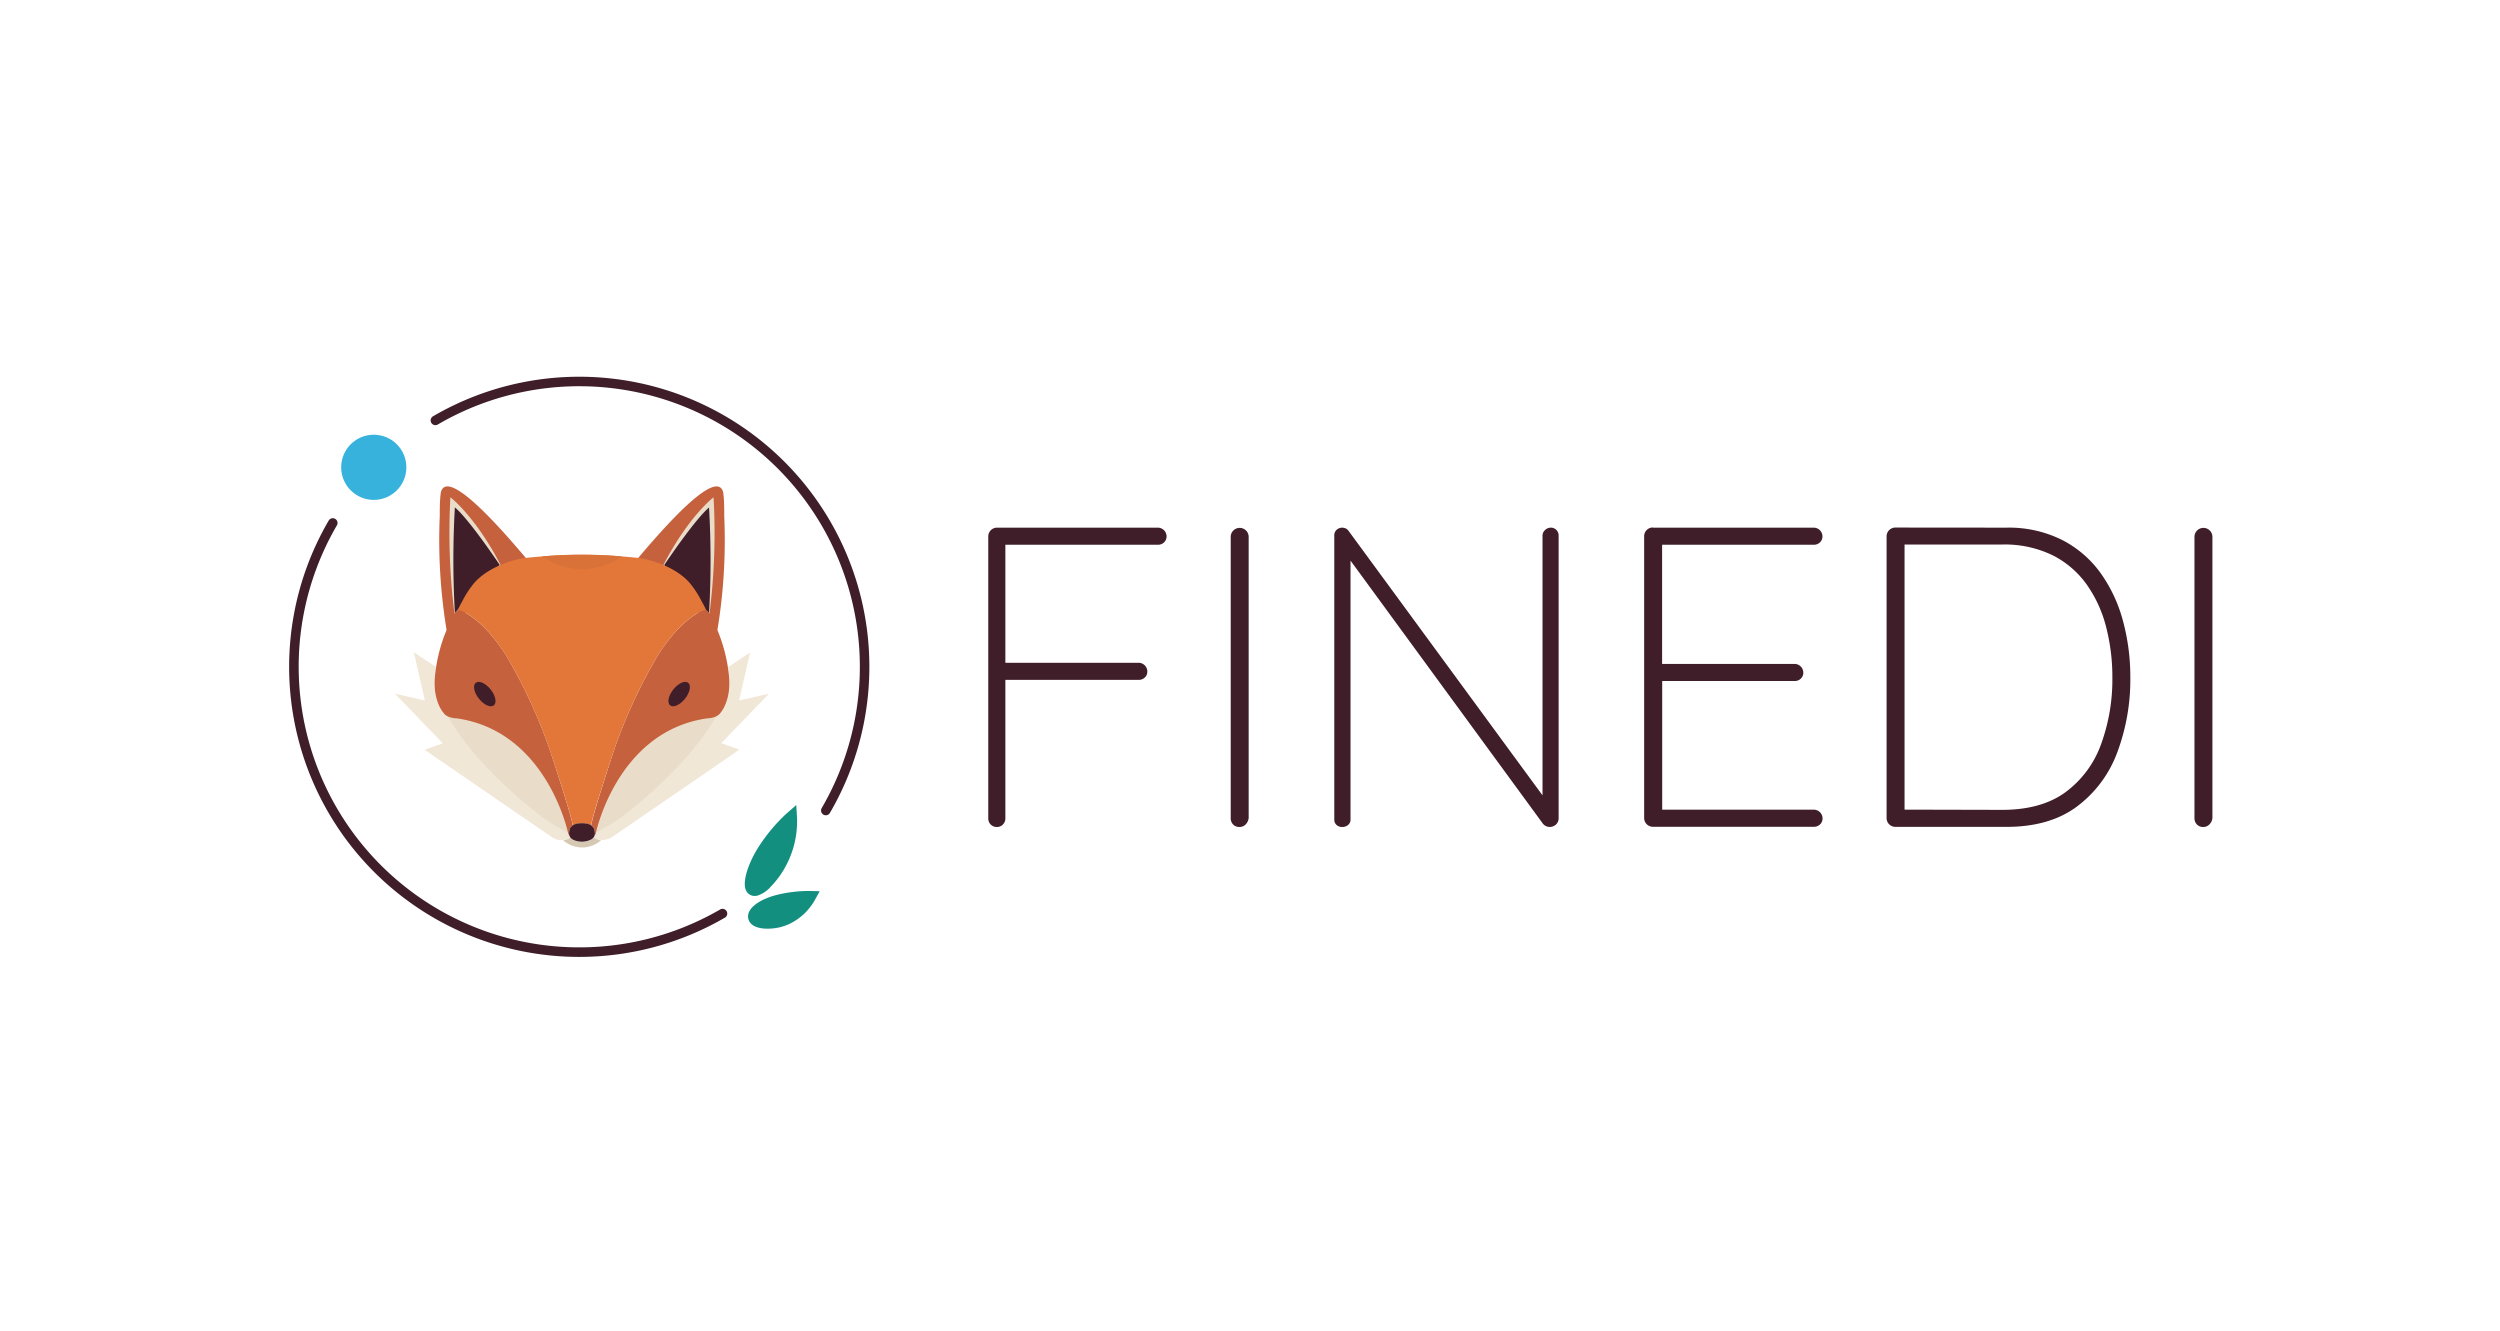 <svg id="Calque_1" data-name="Calque 1" xmlns="http://www.w3.org/2000/svg" viewBox="0 0 526.2 280.05"><title>Logotype-Finedi</title><path d="M209.81,174.06a1.7,1.7,0,0,1-1.31-.54,1.8,1.8,0,0,1-.49-1.26v-59.4a1.85,1.85,0,0,1,1.8-1.8h33.93a1.85,1.85,0,0,1,1.8,1.8,1.7,1.7,0,0,1-.54,1.31,1.8,1.8,0,0,1-1.26.49h-32.4l.27-.36v25.92l-.36-.72h28.44a1.85,1.85,0,0,1,1.8,1.8,1.7,1.7,0,0,1-.54,1.31,1.8,1.8,0,0,1-1.26.49H211.07l.54-.72v29.88a1.81,1.81,0,0,1-.5,1.26A1.68,1.68,0,0,1,209.81,174.06Z" style="fill:#3f1e29"/><path d="M262.82,172.17a2.25,2.25,0,0,1-.63,1.35,1.73,1.73,0,0,1-1.26.54,1.81,1.81,0,0,1-1.4-.54,1.92,1.92,0,0,1-.49-1.35V113a1.89,1.89,0,1,1,3.78,0Z" style="fill:#3f1e29"/><path d="M326.35,111.06a1.62,1.62,0,0,1,1.26.5,1.73,1.73,0,0,1,.45,1.21v59.31a1.84,1.84,0,0,1-.58,1.49,2,2,0,0,1-1.31.49,1.87,1.87,0,0,1-.76-.18,1.7,1.7,0,0,1-.68-.54L283,116.28l1.26-.63v56.88a1.4,1.4,0,0,1-.49,1.08,1.75,1.75,0,0,1-1.22.45,1.7,1.7,0,0,1-1.26-.45,1.47,1.47,0,0,1-.45-1.08V112.86a1.62,1.62,0,0,1,.54-1.39,1.8,1.8,0,0,1,1.08-.41,2,2,0,0,1,.72.14,1.39,1.39,0,0,1,.63.49l41.58,56.7-.72,1.8V112.77a1.57,1.57,0,0,1,.54-1.21A1.71,1.71,0,0,1,326.35,111.06Z" style="fill:#3f1e29"/><path d="M347.86,111.06h33.93a1.85,1.85,0,0,1,1.8,1.8,1.7,1.7,0,0,1-.54,1.31,1.8,1.8,0,0,1-1.26.49H348.94l.9-1.53V141l-1.08-1.26h29a1.85,1.85,0,0,1,1.8,1.8,1.7,1.7,0,0,1-.54,1.31,1.8,1.8,0,0,1-1.26.49h-28.8l.9-1v28.53l-.36-.45h32.31a1.85,1.85,0,0,1,1.8,1.8,1.7,1.7,0,0,1-.54,1.31,1.8,1.8,0,0,1-1.26.49H347.86a1.85,1.85,0,0,1-1.8-1.8v-59.4a1.85,1.85,0,0,1,1.8-1.8Z" style="fill:#3f1e29"/><path d="M422.29,111.06a25.11,25.11,0,0,1,11.7,2.57,22.77,22.77,0,0,1,8.15,7,31.07,31.07,0,0,1,4.72,10.12,45.06,45.06,0,0,1,1.53,11.79,43.79,43.79,0,0,1-2.74,15.8,25,25,0,0,1-8.51,11.43q-5.76,4.28-14.85,4.27h-23.4a1.85,1.85,0,0,1-1.8-1.8v-59.4a1.85,1.85,0,0,1,1.8-1.8Zm-.9,59.4q8.28,0,13.37-3.73a21.6,21.6,0,0,0,7.47-10.08,39.79,39.79,0,0,0,2.38-14.09,41.84,41.84,0,0,0-1.3-10.53,26.86,26.86,0,0,0-4.1-9,19.68,19.68,0,0,0-7.2-6.17,23.13,23.13,0,0,0-10.62-2.25H400.33l.54-.72v57.33l-.54-.81Z" style="fill:#3f1e29"/><path d="M465.67,172.17a2.19,2.19,0,0,1-.63,1.35,1.73,1.73,0,0,1-1.26.54,1.77,1.77,0,0,1-1.39-.54,1.93,1.93,0,0,1-.5-1.35V113a1.89,1.89,0,1,1,3.78,0Z" style="fill:#3f1e29"/><path d="M96.14,151.19a6.39,6.39,0,0,1-1.68-.31l-.2-.09s.16.27.21.37c3.23,5.55,9.46,12.86,19.3,20.56a39.69,39.69,0,0,0,5.79,3.53C119.06,173.07,114.11,153.78,96.14,151.19Z" style="fill:#e9ddca"/><path d="M119.78,175.53l-.29-.14a40.07,40.07,0,0,1-5.81-3.55c-11.75-9.2-17.16-16.86-19.34-20.61,0-.1-.21-.36-.21-.36l-.23-.39.42.17.2.09h0a6,6,0,0,0,1.62.3h0c18.06,2.6,23,22,23.55,24.18ZM94.6,151.09h0c2.17,3.72,7.55,11.35,19.26,20.52a39.2,39.2,0,0,0,5.48,3.36c-.82-3.28-6-21.15-23.22-23.63A6.61,6.61,0,0,1,94.6,151.09Z" style="fill:#e9ddca"/><path d="M151,132.62a116,116,0,0,0,1.44-24c0-1.37,0-3.42-.22-5-.92-3.56-6.59.4-17.9,13.83" style="fill:#c6613d"/><path d="M149.33,129.17a135.32,135.32,0,0,0,.86-24.5s-5.27,4-10.56,14.25" style="fill:#e9ddca"/><path d="M149.24,129.1a195.28,195.28,0,0,0,0-22.27s-2.24,1.51-9.44,12.1" style="fill:#3f1e29"/><path d="M148.86,151.19a5.92,5.92,0,0,0,1.67-.31l.2-.09s-.16.28-.2.37c-3.24,5.56-9.47,12.87-19.31,20.57a41,41,0,0,1-5.79,3.53C125.93,173.07,130.88,153.78,148.86,151.19Z" style="fill:#e9ddca"/><path d="M125.21,175.54l.07-.32c.51-2.2,5.49-21.58,23.55-24.17h0a5.64,5.64,0,0,0,1.62-.3h0l.2-.09.42-.18-.23.39s-.16.27-.2.36c-2.19,3.75-7.6,11.42-19.34,20.62a41.27,41.27,0,0,1-5.82,3.54Zm23.66-24.2c-17.19,2.48-22.4,20.35-23.22,23.63a39.2,39.2,0,0,0,5.48-3.36c11.7-9.16,17.09-16.79,19.26-20.52A6.61,6.61,0,0,1,148.87,151.34Z" style="fill:#e9ddca"/><path d="M161.87,146l-6.3,1.43,2.31-10.1-4.62,3.06,0,0a23.44,23.44,0,0,1,.28,2.43c.31,4.86-1.82,7.17-1.82,7.17a2.05,2.05,0,0,1-.95.77c-3.16,5.6-9.45,13.06-19.5,20.93a41,41,0,0,1-5.81,3.53l-.06.24c-.12.28-.2.31-.2.31a1.17,1.17,0,0,1-.23.45,2.84,2.84,0,0,0,.61.37,3.63,3.63,0,0,0,3.36-.48l26.71-18.33-3.83-1.36Z" style="fill:#f1e7d7"/><path d="M124.4,173.73a1.89,1.89,0,0,1,.78,2.07s.1-.06.21-.35c0,0,4.41-21.51,23.45-24.25,0,0,2.07,0,2.83-1.18,0,0,2.13-2.31,1.82-7.17a33.77,33.77,0,0,0-4.16-13.68s-.45-.93-1.16-.72c0,0-4.37,1.19-9.61,9.31a110.26,110.26,0,0,0-9.34,20.18S124.68,171.54,124.4,173.73Z" style="fill:none"/><path d="M124.44,173.73a2,2,0,0,1,.74,2.07s.1-.06.21-.35c0,0,4.41-21.51,23.45-24.25,0,0,2.07,0,2.83-1.18,0,0,2.13-2.31,1.82-7.17a33.77,33.77,0,0,0-4.16-13.68s-.45-.93-1.16-.72c0,0-4.37,1.19-9.61,9.31a110.26,110.26,0,0,0-9.34,20.18S124.72,171.54,124.44,173.73Z" style="fill:#c6613d"/><ellipse cx="142.95" cy="146.09" rx="3.04" ry="1.57" transform="translate(-60.41 166.63) rotate(-51.39)" style="fill:#3f1e29"/><path d="M125,176.22h0c-.67.92-2.46.95-2.46.95a3.78,3.78,0,0,1-2.48-.92,2.87,2.87,0,0,1-1.54.6,6,6,0,0,0,8,0,2.84,2.84,0,0,1-1.52-.6Z" style="fill:#d6c9b4"/><path d="M83.12,146l6.3,1.43L87.11,137.3l4.63,3.06a.21.21,0,0,0,0,.06,23.45,23.45,0,0,0-.28,2.42c-.31,4.87,1.82,7.18,1.82,7.18a2.17,2.17,0,0,0,.95.77c3.16,5.59,9.45,13.05,19.5,20.92a41,41,0,0,0,5.81,3.53,2.31,2.31,0,0,0,.07.24c.12.28.2.32.2.32a1.16,1.16,0,0,0,.22.45,3,3,0,0,1-.61.37,3.62,3.62,0,0,1-3.35-.48L89.36,157.81l3.83-1.36Z" style="fill:#f1e7d7"/><path d="M94,132.62a116.74,116.74,0,0,1-1.44-24c0-1.38,0-3.43.23-5,.91-3.56,6.58.39,17.89,13.83" style="fill:#c6613d"/><path d="M95.66,129.17a136.48,136.48,0,0,1-.86-24.5s5.27,4,10.56,14.24" style="fill:#e9ddca"/><path d="M95.74,129a196.62,196.62,0,0,1,0-22.2s2.24,1.5,9.44,12.1" style="fill:#3f1e29"/><path d="M120.59,173.73a1.9,1.9,0,0,0-.77,2.07.75.75,0,0,1-.22-.35s-4.41-21.51-23.45-24.25c0,0-2.07,0-2.83-1.18,0,0-2.13-2.31-1.82-7.18a33.89,33.89,0,0,1,4.16-13.67s.45-.93,1.16-.72c0,0,4.38,1.19,9.61,9.31a109.87,109.87,0,0,1,9.34,20.18S120.31,171.54,120.59,173.73Z" style="fill:none"/><path d="M120.55,173.73a2,2,0,0,0-.73,2.07.75.75,0,0,1-.22-.35s-4.41-21.51-23.45-24.25c0,0-2.07,0-2.83-1.18,0,0-2.13-2.31-1.82-7.18a33.89,33.89,0,0,1,4.16-13.67,1.8,1.8,0,0,1,.46-.57l.11-.07.09-.05a.7.7,0,0,1,.5,0s4.38,1.19,9.61,9.31a109.87,109.87,0,0,1,9.34,20.18S120.27,171.54,120.55,173.73Z" style="fill:#c6613d"/><ellipse cx="102.04" cy="146.09" rx="1.57" ry="3.04" transform="translate(-68.86 95.61) rotate(-38.61)" style="fill:#3f1e29"/><path d="M124.4,173.73a1.89,1.89,0,0,1,.78,2.07s.1-.06.21-.35c0,0,4.41-21.51,23.45-24.25,0,0,2.07,0,2.83-1.18,0,0,2.13-2.31,1.82-7.17a33.77,33.77,0,0,0-4.16-13.68s-.45-.93-1.16-.72c0,0-4.37,1.19-9.61,9.31a110.26,110.26,0,0,0-9.34,20.18S124.68,171.54,124.4,173.73Z" style="fill:none"/><path d="M122.51,173.26a4,4,0,0,1,1.89.47h0c.28-2.19,4.82-15.79,4.82-15.79a110.26,110.26,0,0,1,9.34-20.18c5.23-8.12,9.61-9.31,9.61-9.31a.66.66,0,0,1,.44,0,.64.64,0,0,1,0-.07,17.17,17.17,0,0,0-.91-1.78A19.87,19.87,0,0,0,145,122.5c-2.43-2.62-6.21-4.17-9.64-4.93-.62-.13-4.79-.53-8.17-.68-3.09-.14-4.69-.13-4.69-.13h0s-1.61,0-4.69.12c-3.38.16-7.56.55-8.17.69-3.44.75-7.22,2.31-9.65,4.93a19.8,19.8,0,0,0-2.72,4.11,17.4,17.4,0,0,0-.91,1.79l0,.06a.73.73,0,0,1,.44,0s4.38,1.19,9.61,9.31a109.87,109.87,0,0,1,9.34,20.18s4.54,13.6,4.82,15.79h0a4,4,0,0,1,1.89-.47" style="fill:#e37739"/><path d="M122.5,119.83a15.2,15.2,0,0,1-8.42-2.71,82.58,82.58,0,0,1,8.41-.36" style="fill:#d97239"/><path d="M122.48,119.83a15.24,15.24,0,0,0,8.42-2.71,82.58,82.58,0,0,0-8.41-.36" style="fill:#d97239"/><path d="M122.5,173.26c1.5,0,2.72.49,2.72,2.18s-2.7,1.73-2.7,1.73-2.75,0-2.75-1.73S121,173.26,122.5,173.26Z" style="fill:#3f1e29"/><path d="M121.92,201.41a61.06,61.06,0,0,1-52.76-91.8,1,1,0,1,1,1.73,1,59.07,59.07,0,0,0,80.77,80.77,1,1,0,0,1,1,1.72A61,61,0,0,1,121.92,201.41Z" style="fill:#3f1e29"/><path d="M173.81,171.6a.93.93,0,0,1-.5-.14,1,1,0,0,1-.36-1.37A59.06,59.06,0,0,0,92.18,89.33a1,1,0,1,1-1-1.73,61.06,61.06,0,0,1,83.5,83.5A1,1,0,0,1,173.81,171.6Z" style="fill:#3f1e29"/><circle cx="78.67" cy="98.36" r="6.86" style="fill:#37b2dd"/><path d="M159.25,187.81a1.4,1.4,0,0,1-1-.08,1.32,1.32,0,0,1-.7-.9c-.45-1.6.7-5.07,2.74-8.24a35.08,35.08,0,0,1,5.7-6.8L167,171l.08,1.25a19.58,19.58,0,0,1-1.83,8.83,19.07,19.07,0,0,1-3.54,5.13A5.93,5.93,0,0,1,159.25,187.81Z" style="fill:#128f7f"/><path d="M158.84,188.58a1.87,1.87,0,0,1-.88-.2,2.09,2.09,0,0,1-1.08-1.36c-.51-1.8.66-5.44,2.83-8.83a36.27,36.27,0,0,1,5.83-6.95l2.06-1.8.16,2.73a19.9,19.9,0,0,1-5.58,14.52,6.37,6.37,0,0,1-2.76,1.82h0A2.41,2.41,0,0,1,158.84,188.58Zm7.48-16.09a35.23,35.23,0,0,0-5.39,6.49c-2.09,3.26-3,6.45-2.65,7.65a.66.66,0,0,0,.31.45.73.73,0,0,0,.49,0h0a5.21,5.21,0,0,0,2.08-1.44,18.64,18.64,0,0,0,3.4-4.94A19,19,0,0,0,166.32,172.49Z" style="fill:#128f7f"/><path d="M163.89,194.45c-2.59.62-5,.26-5.6-1a1.48,1.48,0,0,1,.07-1.29c.6-1.22,2.7-2.44,5.35-3.1h0a27.14,27.14,0,0,1,6.6-.8l1,0-.48.88a11.58,11.58,0,0,1-5.06,4.66A11.33,11.33,0,0,1,163.89,194.45Z" style="fill:#128f7f"/><path d="M161.5,195.47c-1.75,0-3.34-.49-3.88-1.73a2.27,2.27,0,0,1,.09-1.9c.7-1.43,2.93-2.76,5.83-3.49a28.79,28.79,0,0,1,6.79-.82l2.2.05-1.06,1.93a12.26,12.26,0,0,1-5.4,5,12.51,12.51,0,0,1-2,.68h0A11.64,11.64,0,0,1,161.5,195.47Zm8.61-6.49a27.39,27.39,0,0,0-6.22.78c-2.78.7-4.48,1.9-4.88,2.72a.79.79,0,0,0-.06.68c.33.76,2.33,1.17,4.77.59a10,10,0,0,0,6.39-4.77Z" style="fill:#128f7f"/></svg>